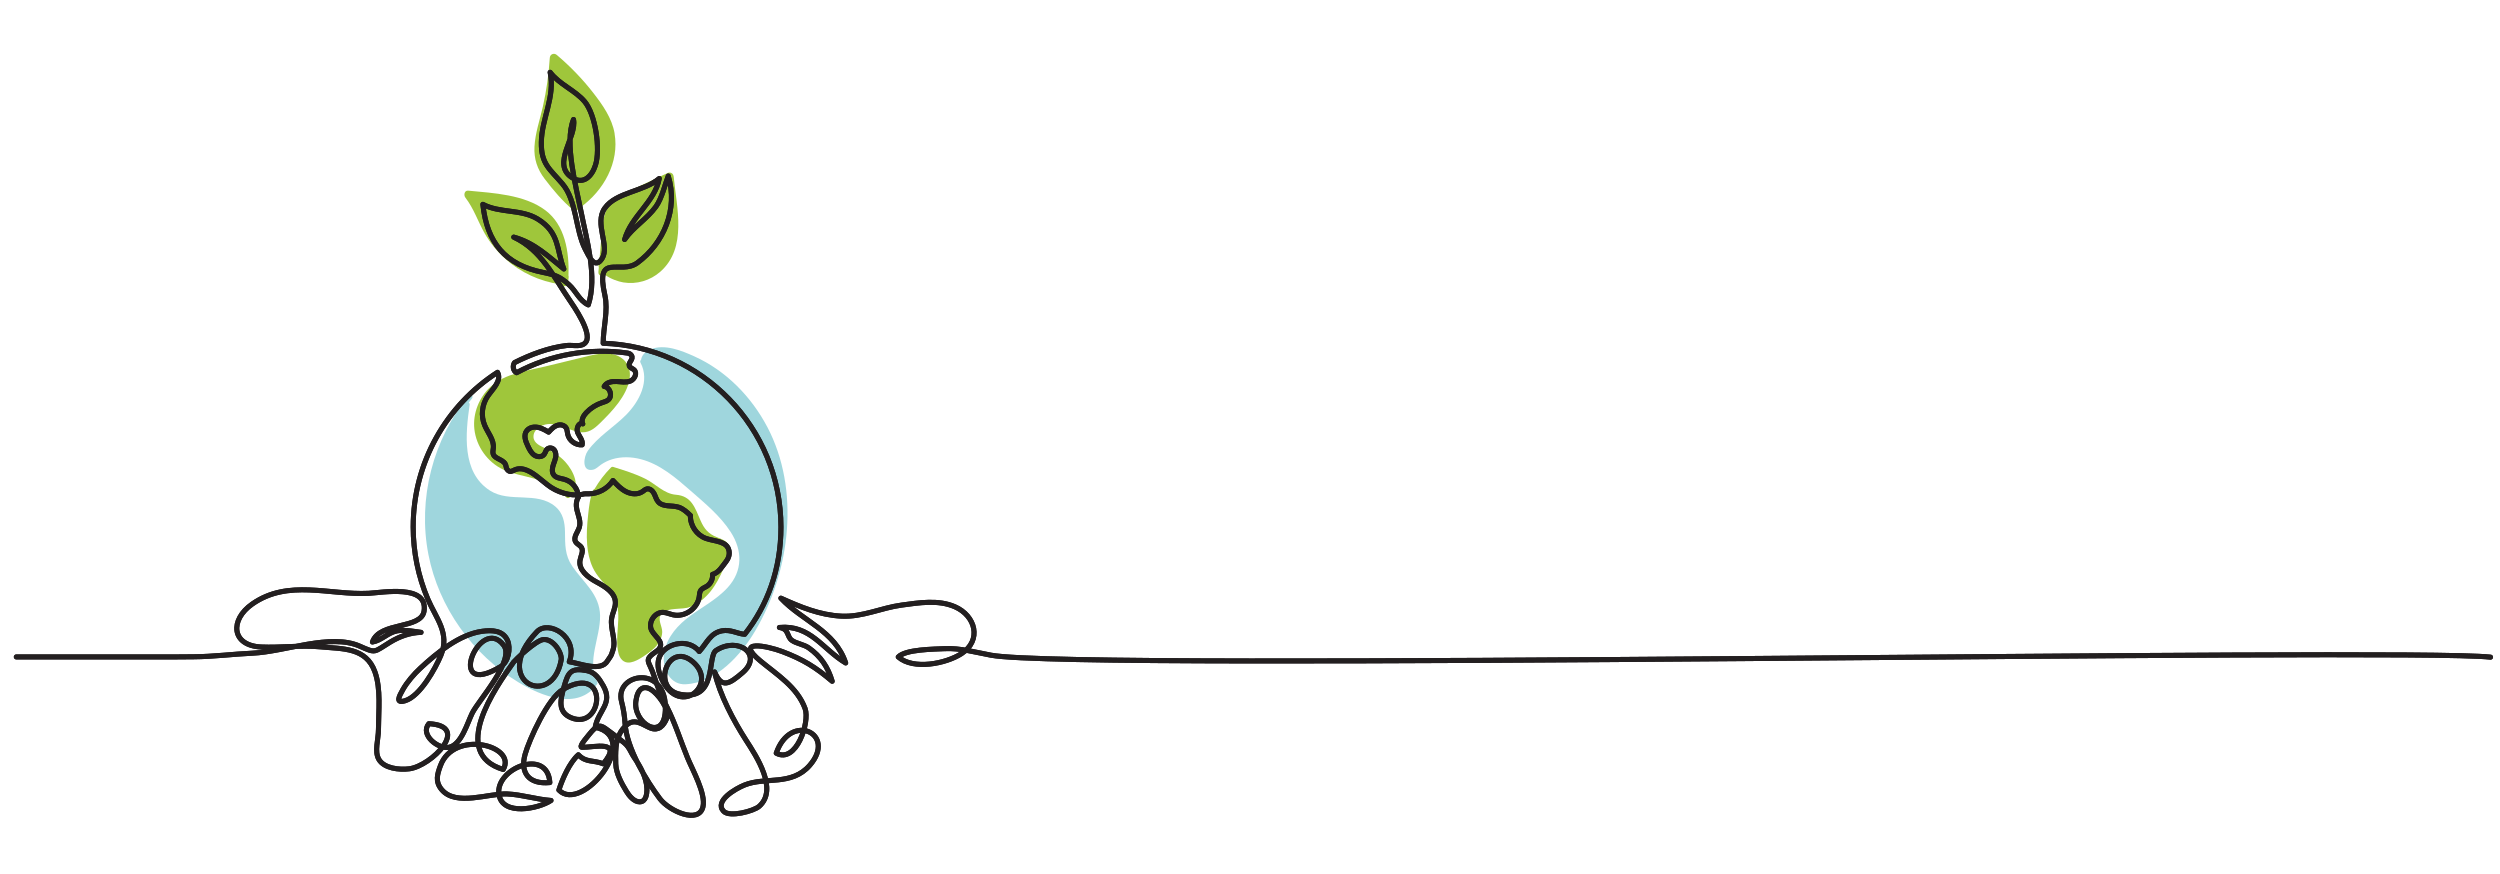 <?xml version="1.0" encoding="UTF-8"?><svg id="Ebene_1" xmlns="http://www.w3.org/2000/svg" viewBox="0 0 850.64 297.29"><defs><style>.cls-1{fill:#9fc63b;}.cls-2{fill:#9fd6dd;}.cls-3{fill:none;stroke:#231f20;stroke-linecap:round;stroke-linejoin:round;stroke-width:1.72px;}</style></defs><g id="earth_color_Group_"><path class="cls-1" d="m206.2,120.25c-2.67,0-5.29.7-7.87,1.33-4.28,1.04-8.55,2.08-12.83,3.12-6.26,1.52-13.61,2.33-18.54,6.86-3.93,3.6-6.13,9.08-5.56,14.4.63,5.93,4.48,11.35,9.9,13.85,3.25,1.5,6.81,2,10.22,2.98,4.27,1.22,8.01,3.39,11.21,6.48.32.31.72.25.99.04.11-.03.22-.08.32-.17,3.85-3.31,1.05-8.96-1.7-11.98-1.9-2.09-4.18-3.45-6.73-4.61-1.68-.76-4.04-1.7-4.09-3.91-.07-2.52,2.72-4.14,4.89-4.34,3.77-.34,7.04,2.08,10.64,2.7,3.04.52,4.99-.96,7.05-2.97,4.09-4.01,9.25-9.31,10.13-15.25.77-5.2-3.05-8.51-8.02-8.52Z"/><path class="cls-1" d="m248.04,185.61c-.75-1.64-2.58-2.22-4.13-2.83-2.92-1.15-4.32-2.86-5.55-5.68-1.9-4.34-3.05-8.35-8.37-8.76-4.03-.31-6.93-3.71-10.47-5.46-3.48-1.72-7.2-2.87-10.89-4.01-.26-.08-.56,0-.74.2-2.18,2.21-4.02,4.62-5.58,7.29-.18.03-.35.15-.45.39-1.14,2.65-1.42,5.46-1.73,8.3-.37,3.42-.64,6.88-.34,10.32.23,2.66.77,5.29,1.89,7.72,1.42,3.07,3.84,5.19,5.91,7.79,5.04,6.33,1.47,13.47,2.67,20.58.25,1.52.95,3.25,2.53,3.81,2.32.81,5.45-1.45,7.24-2.66,1.81-1.23,3.6-2.74,4.57-4.74.43-.88.7-1.85.72-2.83.04-1.94-1.79-4.4-.27-6.18,2.02-2.35,6.99-1.26,9.78-2.35,2.72-1.06,5.07-2.99,6.9-5.25,1.84-2.28,3.19-4.89,4.35-7.57.97-2.24,3.11-5.62,1.97-8.09Z"/><path class="cls-2" d="m204.19,209.57c-.11-7.38-5.66-11.32-9.48-16.92-2.53-3.71-2.42-7.37-2.47-11.67-.04-3.27-.68-6.47-3.31-8.65-6.34-5.26-15.48-1.12-22.19-5.39-9.75-6.21-8.34-19.46-6.94-29.24.05-.32-.09-.57-.29-.74.36-.47.72-.93,1.09-1.38.61-.75-.46-1.84-1.08-1.08-12.21,15.01-17.46,35.2-13.74,54.23,3.5,17.92,15.02,34.03,30.63,43.43,7.74,4.66,20.18,9.8,26.78.58.16-.22.12-.54,0-.77-3.62-7.07,1.1-15.03.99-22.4Z"/><path class="cls-2" d="m261.1,145.33c-5.42-10.35-14.11-19.23-24.82-24.06-4.38-1.98-10.09-4.33-14.89-2.42-1.53.61-2.97,1.78-3.25,3.5,0,.02,0,.04,0,.06-.27.21-.43.58-.22.97,3.35,6.26-.45,13.33-4.96,17.86-4.14,4.15-9.54,7.34-12.97,12.17-1.39,1.96-2.21,7.25,1.79,6.41,1.04-.22,1.85-1.11,2.68-1.69,1.17-.82,2.46-1.44,3.82-1.86,3.14-.96,6.55-.85,9.71-.04,6.6,1.7,11.96,6.35,16.97,10.73,4.88,4.27,10.15,8.59,13.69,14.1,4.02,6.26,4.1,13.17-1.02,18.82-4.06,4.48-9.65,7.08-14.29,10.85-3.97,3.22-7.26,7.62-7.49,12.92-.19,4.48,2.4,9.43,7.41,9.18,10.4-.52,18.85-9.93,23.74-18.23,11.98-20.33,15.29-47.94,4.1-69.28Z"/><g><path class="cls-1" d="m193.43,93.76c.3-8.02-1.17-17.21-7.88-22.22-7.16-5.36-17.66-5.84-26.22-6.67-1.35-.13-1.62,1.54-.98,2.37,2.84,3.67,4.27,8.11,6.53,12.11,1.86,3.29,4.29,6.28,7.12,8.79,5.26,4.66,11.68,7.58,18.6,8.6.45,1.13,2.5.88,2.68-.62.07-.58.14-1.16.21-1.73.03-.24,0-.45-.07-.62Z"/><path class="cls-1" d="m209.12,45.39c-.91-5.24-4.1-9.73-7.3-13.84-3.67-4.72-7.82-9-12.38-12.86-.93-.79-2.29-.26-2.37.98-.36,5.6-1.12,11.15-2.36,16.62-1.02,4.49-2.59,8.94-2.85,13.57-.24,4.17.96,7.73,3.49,11.04,2.86,3.74,5.91,7.42,9.54,10.44.84.7,1.91.22,2.28-.51h.02c.14-.1.25-.2.34-.31,7.86-5.64,13.28-15.28,11.57-25.13Z"/><path class="cls-1" d="m229.21,60.08c-.11-1.09-1.08-1.66-2.08-1.2-4.15,1.94-8.3,3.88-12.45,5.81-3.09,1.44-6.23,2.8-7.94,5.93-1.43,2.63-1.72,5.68-1.99,8.6-.27,2.99-.52,5.98-.77,8.97-.07.1-.13.21-.18.34-.31.85-.29,1.64-.05,2.37-.05.55-.09,1.1-.14,1.65-.11,1.34,1.44,1.66,2.27.98,1.88,1.39,4.49,2.27,6.17,2.56,4.55.76,9.19-.61,12.64-3.65,9.22-8.14,5.56-21.74,4.53-32.37Z"/></g></g><g id="line_Group_"><g><path class="cls-3" d="m847.41,223.6c-29.46-3.3-480.17,4.84-510.19-.66-5.01-.92-10.54-2.5-15.76-2.23-3.67.19-13.37.2-15.82,2.83,5.13,4.5,16.19,2.31,21.49-1.12,7.08-4.59,4.78-12.92-2.23-15.97-5.67-2.46-12.15-1.37-18.15-.56-6.9.93-13.25,4.11-20.42,3.76-7.4-.37-14.04-3.13-20.63-6.11,7.28,7.79,18.41,11.01,22.04,22.03-7.92-4.73-12-13.06-22.54-12.07,3.37.51,2.41,3.07,4.25,4.39,1.54,1.1,4.02,1.35,5.74,2.56,4.08,2.86,6.56,6.6,7.96,11.35-5.66-4.79-9.89-7.43-17.01-10.11-5.1-1.92-16.4-4.23-7.41,3.2,5.62,4.65,12.57,8.93,15.21,16.23,1.68,4.64-3.05,18.84-9.82,15.15,4.89-14.14,20.75-6.68,11.42,4.11-6.2,7.17-15.08,3.83-22.24,6.74-2.97,1.21-10.39,5.43-7.09,8.92,2.04,2.16,10.23-.05,12.08-1.66,6.58-5.75-.94-17.07-4.43-22.49-4.23-6.58-8.99-15.51-10.72-23.26,2.42,5.69,4.92,4.22,9.55.23,7.02-6.05-1.46-12.48-9.05-7.53-3.13,2.04.58,17.33-12.19,14.92-9.99-1.89-4.21-18.26,4.25-11.09,8.9,7.55-4.17,18.98-10.4,6.23-2.01-4.11-2.09-8.09,1.27-10.64,3.35-2.53,8.64-2.58,11.35.93,2.66-2.94,3.74-6.28,7.76-7.04,2.92-.55,5.32,1.05,7.71,1.18,7.79-9.87,12.33-22.28,12.33-36.46,0-33.87-26.9-61.45-60.49-62.56.02-5.49,1.75-11.09.58-16.33-3.36-14.95,5.17-6.71,11.06-11.04,8.94-6.56,13.96-18.28,10.5-29.52-.96,2.37-2.12,7.5-4.17,10.36-3.02,4.21-7.77,7.03-10.67,11.22,2.27-8.04,10.25-12.66,11.78-20.75-5.12,4.45-14.67,4.61-18.53,10.09-3.69,5.23,1.82,12.77-.91,17.1-2.43,3.84-4.32-.32-5.79-3.21-3.35-6.61-2.84-16.43-7.7-22.16-4.31-5.08-7.3-6.71-7.19-14.16.12-8.12,4.77-15.43,3-23.79,3.1,4.11,8.46,6.08,11.71,9.92,3.74,4.42,5.44,16.21,3.72,21.63-1.18,3.72-4.07,6.97-8.19,4.15-6.77-4.64,1.87-13.66.71-19.65-3.21,7.88.91,23,2.6,31.55,1.89,9.55,5.56,21.95,2.43,31.53-3.01-1.38-4.17-4.7-6.58-6.87-3.01-2.71-4.68-3.35-8.83-4.18-12.88-2.57-19.11-10.16-20.46-23.15,5.74,3.05,13,1.54,18.65,4.99,7.59,4.64,6.4,10.7,8.9,16.99-5.27-4.25-10-8.89-17.04-10.83,9.47,4.43,13.54,13.49,18.9,21.29,1.73,2.51,7.61,11.09,5.75,14.23-1.31,2.2-4.36,1.08-6.71,1.36-6.04.71-12.28,3.1-17.68,5.81-.74,1.06-.52,2.84.69,3.44,11.45-6.16,24.9-8.54,37.77-6.68.53.08,1.03.35,1.32.79.87,1.34-1.14,2.35-.74,3.55.23.69,1.1.88,1.64,1.37,1.17,1.08.22,3.2-1.26,3.8-1.48.6-3.14.24-4.73.16s-3.45.28-4.18,1.69c2.03.22,2.94,3.32,1.35,4.6-.6.48-1.37.67-2.1.92-2.04.68-3.9,1.87-5.37,3.43-.97,1.02-1.8,2.52-1.17,3.78-1.34-.69-2.34,1.6-1.74,2.98.61,1.38,1.87,2.68,1.52,4.15-2.21.2-4.44-1.44-4.91-3.61-.23-1.07-.1-2.27-1.41-2.92-.55-.27-1.18-.33-1.77-.2-1.4.31-2.38,1.38-3.31,2.41-1.53-.91-3.13-1.84-4.98-1.71-.91.06-1.8.44-2.39,1.14-1.3,1.56-.5,3.62.31,5.32.54,1.13,1.11,2.31,2.13,3.04,1.02.73,2.62.79,3.39-.19.55-.71.57-1.8,1.57-2.13.81-.27,1.7.15,2.09.92.79,1.54.05,3.07-.47,4.55-.42,1.22-.66,2.69.15,3.69.81,1,2.27,1.08,3.51,1.42,2.82.78,4.68,3.16,4.85,6.08-.81,1.12-.89,2.89-.54,4.33.48,1.97,1.41,3.99.82,5.93-.52,1.69-2.15,3.4-1.26,4.92.47.81,1.52,1.15,2,1.96.77,1.29-.25,2.87-.5,4.35-.55,3.24,2.66,5.78,5.56,7.34,2.89,1.56,6.28,3.55,6.47,6.83.11,1.9-.96,3.66-1.26,5.54-.59,3.59,1.6,7.37.44,10.82-.53,1.59-.38,1.53-1.34,2.91,0,0-.29.42-.5.74-2.27,3.95-9.53.83-13.03.33,3.28-8.41-7.02-14.4-11-10.22-16.06,16.86,5.15,26.65,8.24,9.67.42-2.3-2.53-7.26-6-7.01-2.59.19-9.78,7.13-10.17,7.67-6.37,8.89-21.81,31.01-3.55,36.54,4.8-8.15-16.79-13.7-21.36-1.27-1.03,2.8-1.9,5.38.45,8.15,4.86,5.76,15.97,1.19,22.23,1.45,5.03.21,9.92,1.86,14.95,2.22-4.11,2.8-16.58,5.46-17.72-2.08-1.33-8.75,16.54-16.04,17.32-4.01-7.24.71-10.16-3.42-8.42-9.61,1.39-4.97,7.75-19.12,12.93-22.1,15.88-9.12,13.69,14.21,2.74,9.65-4.8-2-3.57-6.36-2.45-10.42,1.43-5.17,2.39-6.66,7.8-5.6,2.71.53,4.09,2.53,5.57,5.13,3.46,6.09-1.64,8.27-2.74,14.11,16.28,3.56-4.48,29.58-12.36,21.38,1.22-3.83,3.68-9.39,6.63-12,2.62,2.75,4.99,1.7,8.48,3.07,6.93-8.38-3.31-5.51-7.23-5.61-1.18-.03,1.2-2.86,1.41-3.1,1-1.19,2.72-3.74,4.35-4.08.89-.19,1.81.52,2.53,1.02,1.61,1.11,3.13,2.36,4.68,3.55.93.71,1.88,1.38,2.58,2.33.82,1.1,1.34,2.45,2.11,3.59,2.11,3.12,4.35,6.99,4.42,10.87.03,1.65-.29,4.33-2.43,4.38-1.95.04-3.63-2.08-4.52-3.54-1.66-2.71-3.54-6.13-3.65-9.36-.06-1.83-.07-3.83.09-5.66.27-2.96,1.38-5.76,3.71-7.68,2.85-2.35,5.46.13,8.2,1.2,1.08.42,2.19.33,3.15-.32.98-.67,1.63-1.78,2.1-2.84.54-1.22.51-1.88.03-3.1-.78-1.95-1.96-3.81-3.41-5.32-1.03-1.06-2.6-2.45-4.21-2.21-1.98.3-2.55,2.82-2.8,4.45-1.13,7.5,9.48,14.28,10.01,3.37.79-16.1-17.44-12.81-14.9-3.11.63,2.41,1.03,4.87,1.18,7.35.49,8.51,7.38,19.76,11.86,25.7,3.11,4.13,13.28,8.83,14.67,2.71,1.01-4.44-3.57-12.51-5.26-16.63-2.34-5.69-4.19-11.76-7.04-17.34-1.67-3.26-3.15-6.61-4.22-10.11-1.78-5.83-4.06-5.53.84-8.92.41-.28.78-.64,1.01-1.09,1.13-2.15-1.65-3.8-2.75-5.79-1.43-2.59.88-6.34,3.84-6.23,1.19.04,2.3.59,3.46.84,3.94.87,8.3-2.17,8.84-6.18.1-.76.1-1.58.55-2.2.47-.64,1.29-.89,1.97-1.31,1.36-.83,2.17-2.49,2-4.07,2.16-.54,3.43-2.9,4.68-4.47.79-.99,1.17-2.29.94-3.54-.62-3.38-4.87-3.18-7.85-4.23-3.17-1.12-5.42-4.44-5.28-7.8-1.21-1.16-2.47-2.35-4.07-2.84-2.3-.71-5.22.03-6.84-1.75-.72-.79-.96-1.89-1.45-2.85-.49-.95-1.47-1.85-2.51-1.59-.54.14-.95.56-1.41.87-1.62,1.12-3.86.94-5.61.05-1.76-.88-3.13-2.35-4.47-3.79-1.78,2.75-5,4.5-8.27,4.52-.74,0-1.51-.07-2.21.18-4.02.75-8.68-.73-11.87-3.29-1-.81-2.01-1.61-3.01-2.42-2.33-1.87-5.36-3.85-8.09-2.61-.79.36-1.61.99-2.47-.06-.28-.34-.42-.77-.48-1.2-.35-2.41-3.86-2.22-4.39-4.26-.16-.63.03-1.29.09-1.93.27-2.81-1.91-5.18-2.98-7.79-1.31-3.17-.9-6.99,1.04-9.82,1.77-2.57,4.88-5.31,3.36-8.14-17.27,11.14-28.7,30.55-28.7,52.63,0,8.41,1.69,16.79,4.99,24.54,2.79,6.54,7.56,11.57,4.45,19.09-1.9,4.59-7.11,13.96-12.18,15.48-3.44,1.03-2.06-1.5-.74-3.83,1.48-2.6,3.75-5.21,5.93-7.24,5.53-5.15,13.26-11.48,20.98-12.55,3.35-.47,7.14-.36,8.67,3.1,1.19,2.69.33,7.3-2.3,8.89-19.29,11.64-7.14-18.05,1.02-7.21,3.83,5.08-8.54,18.68-10.71,23.02-1.67,3.34-3.67,10.73-7.83,11.65-3.69.82-10.1-4.25-6.95-8.01,14.5.73.87,14.35-6.61,15.34-3.41.45-8.6-.12-10.39-3.19-1.61-2.76-.15-6.7-.14-10.27.02-6.29.89-13.68-1.22-19.55-3-8.34-10.98-7.76-18.48-8.48-6.67-.64-13.63.36-20.22.05-10.21-.48-10.71-9.26-3.03-14.62,12.29-8.59,26.19-2.98,39.62-3.65,4.66-.23,20.15-3.16,18.86,5.97-.91,6.44-15.14,3.54-17.58,10.6,3.06-.5,5.14-3.14,8.36-3.79,2.52-.51,6.78.35,8.17.51-3.74.11-7.23,1.35-10.5,3.33-5.69,3.45-4.67,3.89-10.37,1.36-9.93-4.39-25.33,1.88-36.42,2.39-6.75.31-13.24,1.18-20.09,1.23-6.02.04-6.46.08-16.09.06-1.18,0-42.75,0-44.23-.01"/><path class="cls-3" d="m847.41,223.6c-29.46-3.3-480.17,4.84-510.19-.66-5.01-.92-10.54-2.5-15.76-2.23-3.67.19-13.37.2-15.82,2.83,5.13,4.5,16.19,2.31,21.49-1.12,7.08-4.59,4.78-12.92-2.23-15.97-5.67-2.46-12.15-1.37-18.15-.56-6.9.93-13.25,4.11-20.42,3.76-7.4-.37-14.04-3.13-20.63-6.11,7.28,7.79,18.41,11.01,22.04,22.03-7.92-4.73-12-13.06-22.54-12.07,3.37.51,2.41,3.07,4.25,4.39,1.54,1.1,4.02,1.35,5.74,2.56,4.08,2.86,6.56,6.6,7.96,11.35-5.66-4.79-9.89-7.43-17.01-10.11-5.1-1.92-16.4-4.23-7.41,3.2,5.62,4.65,12.57,8.93,15.21,16.23,1.68,4.64-3.05,18.84-9.82,15.15,4.89-14.14,20.75-6.68,11.42,4.11-6.2,7.17-15.08,3.83-22.24,6.74-2.97,1.21-10.39,5.43-7.09,8.92,2.04,2.16,10.23-.05,12.08-1.66,6.58-5.75-.94-17.07-4.43-22.49-4.23-6.58-8.99-15.51-10.72-23.26,2.42,5.69,4.92,4.22,9.55.23,7.02-6.05-1.46-12.48-9.05-7.53-3.13,2.04.58,17.33-12.19,14.92-9.99-1.89-4.21-18.26,4.25-11.09,8.9,7.55-4.17,18.98-10.4,6.23-2.01-4.11-2.09-8.09,1.27-10.64,3.35-2.53,8.64-2.58,11.35.93,2.66-2.94,3.74-6.28,7.76-7.04,2.92-.55,5.32,1.05,7.71,1.18,7.79-9.87,12.33-22.28,12.33-36.46,0-33.87-26.9-61.45-60.49-62.56.02-5.49,1.75-11.09.58-16.33-3.36-14.95,5.17-6.71,11.06-11.04,8.94-6.56,13.96-18.28,10.5-29.52-.96,2.37-2.12,7.5-4.17,10.36-3.02,4.21-7.77,7.03-10.67,11.22,2.27-8.04,10.25-12.66,11.78-20.75-5.12,4.45-14.67,4.61-18.53,10.09-3.69,5.23,1.82,12.77-.91,17.1-2.43,3.84-4.32-.32-5.79-3.21-3.35-6.61-2.84-16.43-7.7-22.16-4.31-5.08-7.3-6.71-7.19-14.16.12-8.12,4.77-15.43,3-23.79,3.1,4.11,8.46,6.08,11.71,9.92,3.74,4.42,5.44,16.21,3.72,21.63-1.18,3.72-4.07,6.97-8.19,4.15-6.77-4.64,1.87-13.66.71-19.65-3.21,7.88.91,23,2.6,31.55,1.89,9.55,5.56,21.95,2.43,31.53-3.01-1.38-4.17-4.7-6.58-6.87-3.01-2.71-4.68-3.35-8.83-4.18-12.88-2.57-19.11-10.16-20.46-23.15,5.74,3.05,13,1.54,18.65,4.99,7.59,4.64,6.4,10.7,8.9,16.99-5.27-4.25-10-8.89-17.04-10.83,9.47,4.43,13.54,13.49,18.9,21.29,1.73,2.51,7.61,11.09,5.75,14.23-1.31,2.2-4.36,1.08-6.71,1.36-6.04.71-12.28,3.1-17.68,5.81-.74,1.06-.52,2.84.69,3.44,11.45-6.16,24.9-8.54,37.77-6.68.53.08,1.03.35,1.32.79.87,1.34-1.14,2.35-.74,3.55.23.69,1.1.88,1.64,1.37,1.17,1.08.22,3.2-1.26,3.8-1.48.6-3.14.24-4.73.16s-3.45.28-4.18,1.69c2.03.22,2.94,3.32,1.35,4.6-.6.48-1.37.67-2.1.92-2.04.68-3.9,1.87-5.37,3.43-.97,1.02-1.8,2.52-1.17,3.78-1.34-.69-2.34,1.6-1.74,2.98.61,1.38,1.87,2.68,1.52,4.15-2.21.2-4.44-1.44-4.91-3.61-.23-1.07-.1-2.27-1.41-2.92-.55-.27-1.18-.33-1.77-.2-1.4.31-2.38,1.38-3.31,2.41-1.53-.91-3.13-1.84-4.98-1.71-.91.06-1.8.44-2.39,1.14-1.3,1.56-.5,3.62.31,5.32.54,1.13,1.11,2.31,2.13,3.04,1.02.73,2.62.79,3.39-.19.55-.71.57-1.8,1.57-2.13.81-.27,1.7.15,2.09.92.79,1.54.05,3.07-.47,4.55-.42,1.22-.66,2.69.15,3.69.81,1,2.27,1.08,3.51,1.42,2.82.78,4.68,3.16,4.85,6.08-.81,1.12-.89,2.89-.54,4.33.48,1.97,1.41,3.99.82,5.93-.52,1.69-2.15,3.4-1.26,4.92.47.81,1.52,1.15,2,1.96.77,1.29-.25,2.87-.5,4.35-.55,3.24,2.66,5.78,5.56,7.34,2.89,1.56,6.28,3.55,6.47,6.83.11,1.9-.96,3.66-1.26,5.54-.59,3.59,1.6,7.37.44,10.82-.53,1.59-.38,1.53-1.34,2.91,0,0-.29.42-.5.74-2.27,3.95-9.53.83-13.03.33,3.28-8.41-7.02-14.4-11-10.22-16.06,16.86,5.15,26.65,8.24,9.67.42-2.3-2.53-7.26-6-7.01-2.59.19-9.78,7.13-10.17,7.67-6.37,8.89-21.81,31.01-3.55,36.54,4.8-8.15-16.79-13.7-21.36-1.27-1.03,2.8-1.9,5.38.45,8.15,4.86,5.76,15.97,1.19,22.23,1.45,5.03.21,9.92,1.86,14.95,2.22-4.11,2.8-16.58,5.46-17.72-2.08-1.33-8.75,16.54-16.04,17.32-4.01-7.24.71-10.16-3.42-8.42-9.61,1.39-4.97,7.75-19.12,12.93-22.1,15.88-9.12,13.69,14.21,2.74,9.65-4.8-2-3.57-6.36-2.45-10.42,1.43-5.17,2.39-6.66,7.8-5.6,2.71.53,4.09,2.53,5.57,5.13,3.46,6.09-1.64,8.27-2.74,14.11,16.28,3.56-4.48,29.58-12.36,21.38,1.22-3.83,3.68-9.39,6.63-12,2.62,2.75,4.99,1.7,8.48,3.07,6.93-8.38-3.31-5.51-7.23-5.61-1.18-.03,1.2-2.86,1.41-3.1,1-1.19,2.72-3.74,4.35-4.08.89-.19,1.81.52,2.53,1.02,1.61,1.11,3.13,2.36,4.68,3.55.93.71,1.88,1.38,2.58,2.33.82,1.1,1.34,2.45,2.11,3.59,2.11,3.12,4.35,6.99,4.42,10.87.03,1.65-.29,4.33-2.43,4.38-1.95.04-3.63-2.08-4.52-3.54-1.66-2.71-3.54-6.13-3.65-9.36-.06-1.83-.07-3.83.09-5.66.27-2.96,1.38-5.76,3.71-7.68,2.85-2.35,5.46.13,8.2,1.2,1.08.42,2.19.33,3.15-.32.98-.67,1.63-1.78,2.1-2.84.54-1.22.51-1.88.03-3.1-.78-1.95-1.96-3.81-3.41-5.32-1.03-1.06-2.6-2.45-4.21-2.21-1.98.3-2.55,2.82-2.8,4.45-1.13,7.5,9.48,14.28,10.01,3.37.79-16.1-17.44-12.81-14.9-3.11.63,2.41,1.03,4.87,1.18,7.35.49,8.51,7.38,19.76,11.86,25.7,3.11,4.13,13.28,8.83,14.67,2.71,1.01-4.44-3.57-12.51-5.26-16.63-2.34-5.69-4.19-11.76-7.04-17.34-1.67-3.26-3.15-6.61-4.22-10.11-1.78-5.83-4.06-5.53.84-8.92.41-.28.78-.64,1.01-1.09,1.13-2.15-1.65-3.8-2.75-5.79-1.43-2.59.88-6.34,3.84-6.23,1.19.04,2.3.59,3.46.84,3.94.87,8.3-2.17,8.84-6.18.1-.76.1-1.58.55-2.2.47-.64,1.29-.89,1.97-1.31,1.36-.83,2.17-2.49,2-4.07,2.16-.54,3.43-2.9,4.68-4.47.79-.99,1.17-2.29.94-3.54-.62-3.38-4.87-3.18-7.85-4.23-3.17-1.12-5.42-4.44-5.28-7.8-1.21-1.16-2.47-2.35-4.07-2.84-2.3-.71-5.22.03-6.84-1.75-.72-.79-.96-1.89-1.45-2.85-.49-.95-1.47-1.85-2.51-1.59-.54.14-.95.56-1.41.87-1.62,1.12-3.86.94-5.61.05-1.76-.88-3.13-2.35-4.47-3.79-1.78,2.75-5,4.5-8.27,4.52-.74,0-1.51-.07-2.21.18-4.02.75-8.68-.73-11.87-3.29-1-.81-2.01-1.61-3.01-2.42-2.33-1.87-5.36-3.85-8.09-2.61-.79.36-1.61.99-2.47-.06-.28-.34-.42-.77-.48-1.2-.35-2.41-3.86-2.22-4.39-4.26-.16-.63.03-1.29.09-1.93.27-2.81-1.91-5.18-2.98-7.79-1.31-3.17-.9-6.99,1.04-9.82,1.77-2.57,4.88-5.31,3.36-8.14-17.27,11.14-28.7,30.55-28.7,52.63,0,8.41,1.69,16.79,4.99,24.54,2.79,6.54,7.56,11.57,4.45,19.09-1.9,4.59-7.11,13.96-12.18,15.48-3.44,1.03-2.06-1.5-.74-3.83,1.48-2.6,3.75-5.21,5.93-7.24,5.53-5.15,13.26-11.48,20.98-12.55,3.35-.47,7.14-.36,8.67,3.1,1.19,2.69.33,7.3-2.3,8.89-19.29,11.64-7.14-18.05,1.02-7.21,3.83,5.08-8.54,18.68-10.71,23.02-1.67,3.34-3.67,10.73-7.83,11.65-3.69.82-10.1-4.25-6.95-8.01,14.5.73.87,14.35-6.61,15.34-3.41.45-8.6-.12-10.39-3.19-1.61-2.76-.15-6.7-.14-10.27.02-6.29.89-13.68-1.22-19.55-3-8.34-10.98-7.76-18.48-8.48-6.67-.64-13.63.36-20.22.05-10.21-.48-10.71-9.26-3.03-14.62,12.29-8.59,26.19-2.98,39.62-3.65,4.66-.23,20.15-3.16,18.86,5.97-.91,6.44-15.14,3.54-17.58,10.6,3.06-.5,5.14-3.14,8.36-3.79,2.52-.51,6.78.35,8.17.51-3.74.11-7.23,1.35-10.5,3.33-5.69,3.45-4.67,3.89-10.37,1.36-9.93-4.39-25.33,1.88-36.42,2.39-6.75.31-13.24,1.18-20.09,1.23-6.02.04-6.46.08-16.09.06-1.18,0-42.75,0-44.23-.01"/></g></g></svg>